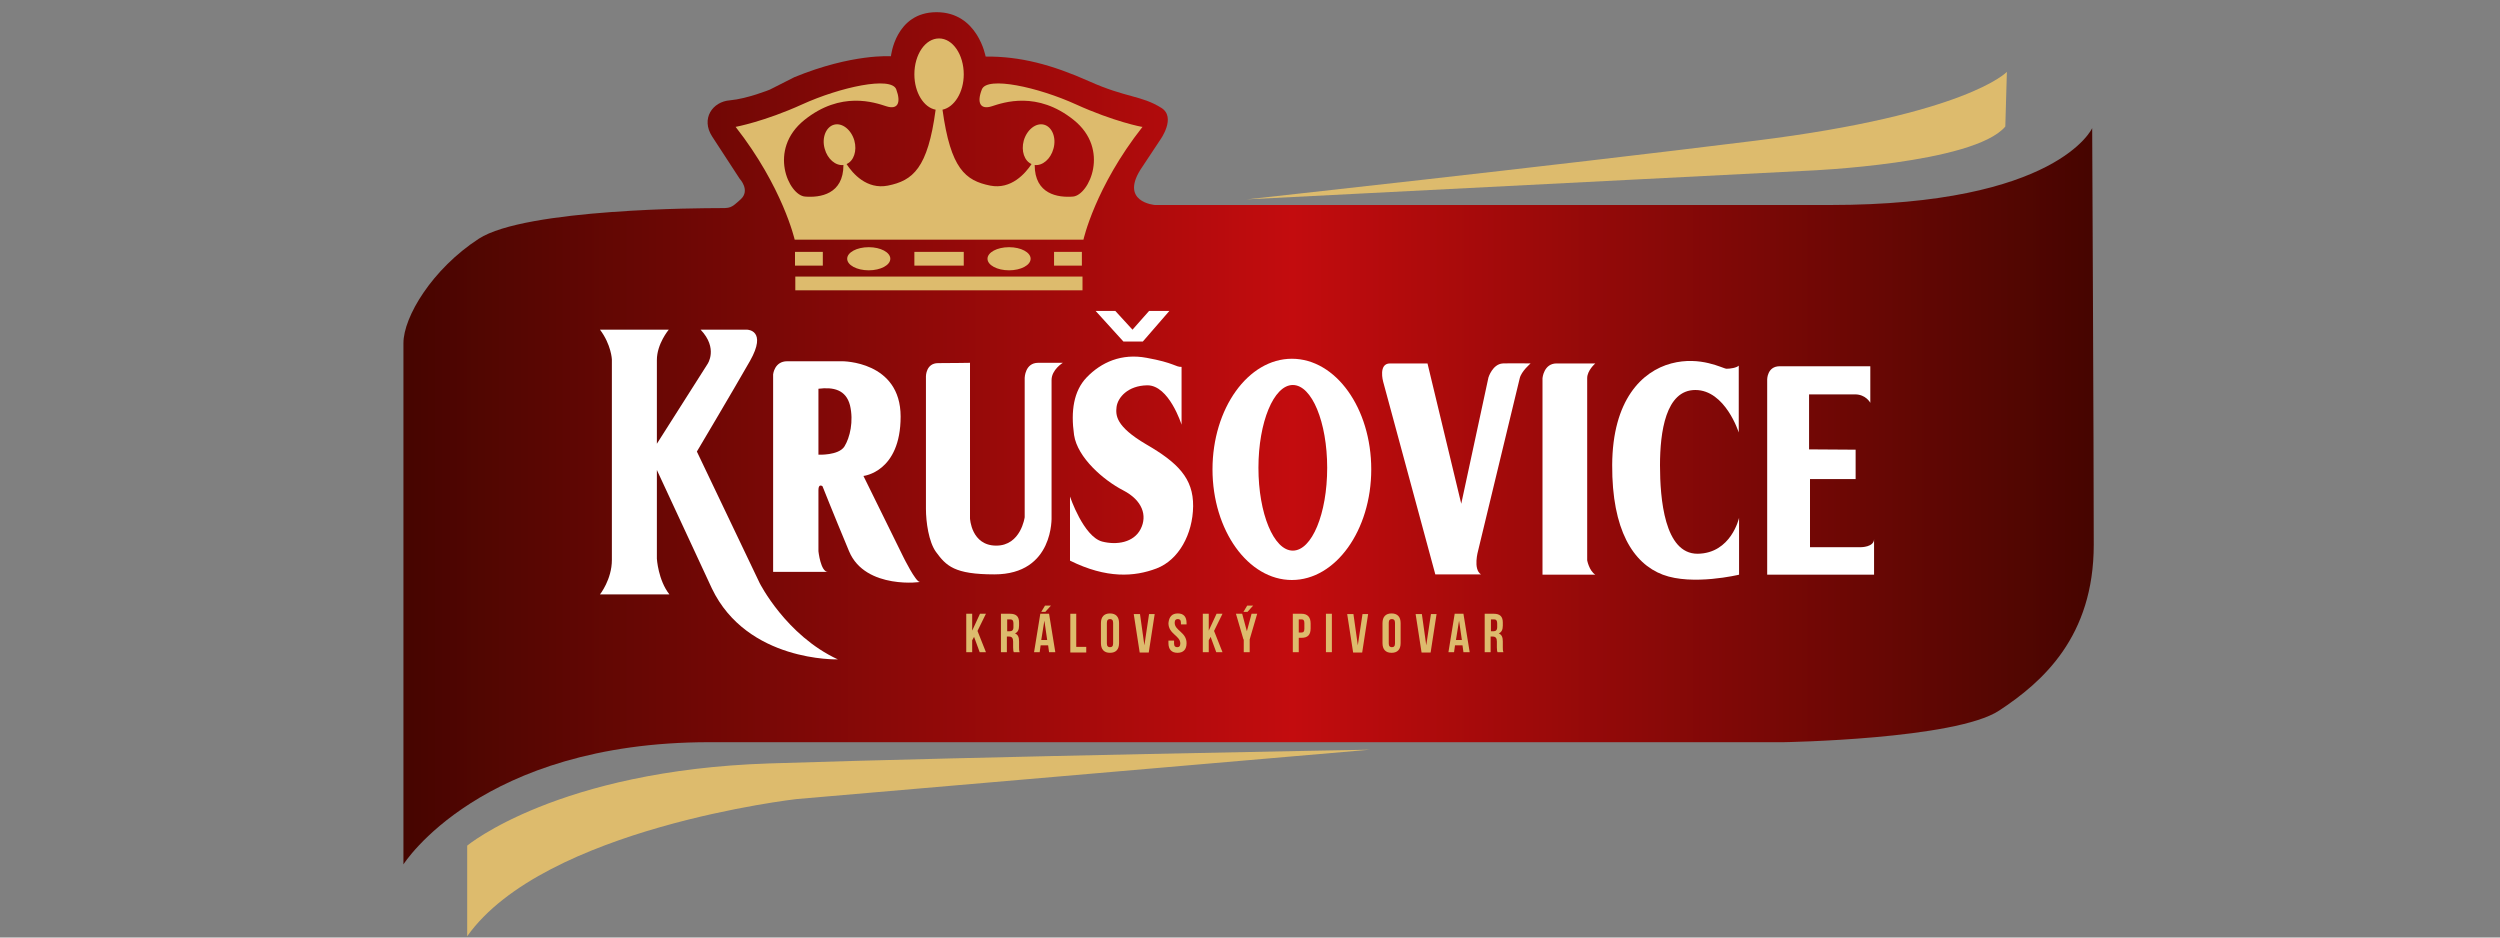 <?xml version="1.0" encoding="utf-8"?>
<!-- Generator: Adobe Illustrator 19.2.0, SVG Export Plug-In . SVG Version: 6.00 Build 0)  -->
<svg version="1.1" id="Layer_1" xmlns="http://www.w3.org/2000/svg" xmlns:xlink="http://www.w3.org/1999/xlink" x="0px" y="0px"
	 viewBox="0 0 800 300" style="enable-background:new 0 0 800 300;" xml:space="preserve">
<rect x="0" y="0" width="800" height="300" fill="#808080" stroke="none"/>
<style type="text/css">
	.st0{fill:url(#SVGID_1_);}
	.st1{fill:#DDBB6D;}
	.st2{fill:#FFFFFF;}
</style>
<linearGradient id="SVGID_1_" gradientUnits="userSpaceOnUse" x1="129.038" y1="140.079" x2="669.964" y2="140.079">
	<stop  offset="0" style="stop-color:#460500"/>
	<stop  offset="0.526" style="stop-color:#C30C0E"/>
	<stop  offset="1" style="stop-color:#460500"/>
</linearGradient>
<path class="st0" d="M669.5,41c0,0-11,24.6-83.9,24.6s-216,0-216,0s-11.9-0.9-4-12.3l5.7-8.6c0,0,5.2-7.2,0.3-10.2
	c-6.4-4-11.3-3.2-23.1-8.5c-11.9-5.3-22-8-33.1-7.9c0,0-2.5-14.2-15.7-14.2s-14.6,14.1-14.6,14.1s-12.4-0.9-30.9,6.7l-7.9,4
	c0,0-7.2,2.9-12.7,3.4c-5.6,0.4-9.4,5.9-5.7,11.6c3.7,5.7,8.8,13.5,8.8,13.5s3.5,3.7,0.3,6.6c-3.2,2.9-3.2,2.8-7.3,2.8
	s-61.6,0.1-76.5,9.8s-24.1,25-24.1,33.4s0,166.8,0,166.8s24.6-39.1,97.9-39.1s343.8,0,343.8,0s54.9-0.9,68.9-10.1
	c14-9.2,30.3-23.7,30.3-53.1S669.5,41,669.5,41z"/>
<path class="st1" d="M642.2,23c0,0-12.7,13.6-80.3,22S398.9,63.8,398.9,63.8l180-9.2c0,0,52.7-2.2,62.8-14.1L642.2,23z"/>
<path class="st1" d="M149.5,299.6v-29c0,0,29-24.1,96.6-26.3s192.3-4.4,192.3-4.4l-183.5,15.8C254.9,255.7,174.1,264.9,149.5,299.6z
	"/>
<g>
	<rect x="254.5" y="88.5" class="st1" width="91.9" height="4.4"/>
	<rect x="254.4" y="80.6" class="st1" width="8.9" height="4.4"/>
	<rect x="337.3" y="80.6" class="st1" width="8.9" height="4.4"/>
	<rect x="292.6" y="80.6" class="st1" width="15.8" height="4.4"/>
	<ellipse class="st1" cx="322.9" cy="82.8" rx="6.9" ry="3.7"/>
	<ellipse class="st1" cx="278" cy="82.8" rx="6.9" ry="3.7"/>
	<path class="st1" d="M344.3,33.4c-12.1-5.5-28.4-9.1-30.1-4.8s-0.5,6.6,3.2,5.4c3.7-1.2,14.5-5,26.2,4.4s4.9,24-0.2,24.5
		c-4.8,0.4-12.3-0.7-12.3-10.1c2.5,0.3,5.1-1.9,6-5.2c1-3.5-0.4-7-3-7.7c-2.6-0.7-5.5,1.6-6.5,5.1c-0.9,3.3,0.2,6.5,2.5,7.5
		c-2,3-6.5,8.2-13.2,6.9c-8-1.6-12.7-5.4-15.3-24.3c3.8-0.8,6.8-5.6,6.8-11.3c0-6.3-3.5-11.5-7.9-11.5c-4.4,0-7.9,5.1-7.9,11.5
		c0,5.8,3,10.6,6.8,11.3c-2.5,18.8-7.3,22.7-15.3,24.3c-6.7,1.3-11.2-3.8-13.2-6.9c2.3-1,3.4-4.2,2.5-7.5c-1-3.5-3.9-5.8-6.5-5.1
		c-2.6,0.7-4,4.2-3,7.7c0.9,3.3,3.5,5.5,6,5.2c0,9.4-7.5,10.5-12.3,10.1c-5.2-0.4-12-15-0.2-24.5c11.7-9.4,22.5-5.6,26.2-4.4
		c3.7,1.2,4.8-1.1,3.2-5.4s-18-0.7-30.1,4.8c-12.1,5.5-21.3,7.2-21.3,7.2c15.1,19.3,18.9,36.1,18.9,36.1h46.2h46.2
		c0,0,3.7-16.8,18.9-36.1C365.6,40.7,356.4,38.9,344.3,33.4z"/>
</g>
<g>
	<path class="st2" d="M192,105.5H214c0,0-3.8,4.5-3.8,9.7c0,5.2,0,26.8,0,26.8l16.2-25.5c0,0,3.5-5-2.2-11h14.9c0,0,6.5,0.1,0.9,10
		c-5.6,9.8-17,29-17,29l20.1,42.1c0,0,8.4,16.7,25,24.4c0,0-29,0.9-40.3-22.7l-17.6-37.9v28.4c0,0,0.4,6.8,4,11.4H192
		c0,0,3.8-4.8,3.8-11c0-6.2,0-64.2,0-64.2S195.6,110.3,192,105.5z"/>
	<path class="st2" d="M294.3,186.2c-1.3,0-5.2-7.9-5.2-7.9l-12.8-26c0,0,11.9-1.2,11.9-19s-18.7-17.7-18.7-17.7s-13.5,0-17.6,0
		s-4.5,4.2-4.5,4.2v63.2h17.5c-2.3,0-3-6.6-3-6.6s0-17.5,0-19.6c0-2.2,1.3-1.2,1.3-1.2s3.2,8.1,8.5,20.8
		C276.9,188.9,295.6,186.2,294.3,186.2z M270.2,142.9c-1.9,2.9-8.3,2.6-8.3,2.6v-21.1c4.8-0.6,8.8,0.3,10.1,5.3
		C273.2,134.8,272,140,270.2,142.9z"/>
	<path class="st2" d="M310.4,116.1v49.8c0,0,0.4,8.7,8.4,8.7c7.9,0,9.1-9.1,9.1-9.1v-44.6c0,0,0.1-4.8,4.3-4.8s7.9,0,7.9,0
		s-3.6,2.2-3.6,5.5s0,43.7,0,43.7s0.9,18.5-18.3,18.5c-12.8,0-15.4-2.7-18.7-7.2c-2.3-3.2-3.2-9.5-3.2-13.8s0-42.4,0-42.4
		s0-4.2,3.9-4.2S310.4,116.1,310.4,116.1z"/>
	<polygon class="st2" points="367.7,99.5 374.2,99.5 365.7,109.3 359.5,109.3 350.6,99.5 356.9,99.5 362.4,105.5 	"/>
	<path class="st2" d="M378.1,117.4v18.5c0,0-4-12.7-11-12.6c-6.2,0.1-9.4,3.9-9.8,6.9c-0.3,2.6-0.4,6.2,9.5,12
		c10,5.8,15.1,10.8,15,19.8c-0.1,8.9-4.6,17.2-11.7,19.9c-7.1,2.7-16,3.3-27.7-2.5v-20.5c0,0,4.3,12.8,10.3,14.4
		c4.7,1.2,10.1,0.3,12.3-4c2.2-4.3,0.6-9.2-5.6-12.4c-6.2-3.2-14.6-10.4-15.7-17.7c-1.1-7.7-0.1-14.1,4-18.4
		c4.7-4.9,11.2-7.8,19.2-6.3C375.8,116.1,376.2,117.5,378.1,117.4z"/>
	<path class="st2" d="M413.4,114.8c-14,0-25.4,15.9-25.4,35.4s11.4,35.4,25.4,35.4c14,0,25.4-15.9,25.4-35.4
		S427.5,114.8,413.4,114.8z M413.7,176.2c-6.1,0-11-11.9-11-26.5c0-14.6,4.9-26.5,11-26.5c6.1,0,11,11.9,11,26.5
		C424.7,164.4,419.8,176.2,413.7,176.2z"/>
	<path class="st2" d="M486.3,121.1L473,176.2c0,0-1.7,5.9,0.9,7.6h-14.6l-16.7-61.7c0,0-1.6-5.8,2.2-5.8c3.8,0,12,0,12,0l10.8,44.9
		l8.7-40.4c0,0,1.3-4.3,4.6-4.5c3.3-0.1,8.9,0,8.9,0S486.8,118.8,486.3,121.1z"/>
	<path class="st2" d="M493.6,183.9V121c0,0,0.4-4.7,4.5-4.7s12.4,0,12.4,0s-2.6,2.2-2.6,4.7s0,58.3,0,58.3s0.6,3.3,2.6,4.6H493.6z"
		/>
	<path class="st2" d="M556.5,165.7v18.2c0,0-14.9,3.6-24.4,0c-9.5-3.6-16.3-14.3-16.2-35.1s9.5-30,18.9-32.5
		c9.4-2.5,16.6,1.7,17.7,1.7c1.2,0,3.2-0.3,3.9-1v21.4c0,0-4.3-13.6-13.9-13.6c-9.5,0-11.3,13.5-11.3,24.1s1.4,28.3,12,28.3
		C554,177.1,556.5,165.7,556.5,165.7z"/>
	<path class="st2" d="M593.8,143.9v9.4h-14.6v21.8h16.3c0,0,4.2,0,4.2-2.6c0-2.6,0,11.4,0,11.4h-34.2v-62.5c0,0,0-4.2,4-4.2
		c4,0,29,0,29,0v11.7c0,0-1.4-2.7-4.9-2.7s-14.7,0-14.7,0v17.6L593.8,143.9z"/>
</g>
<g>
	<path class="st1" d="M311.7,203.8l-0.6,1.1v3.8h-1.9v-12.3h1.9v5.4l2.5-5.4h1.9l-2.7,5.5l2.7,6.8h-2L311.7,203.8z"/>
	<path class="st1" d="M324.4,208.7c-0.1-0.3-0.2-0.5-0.2-1.5v-1.9c0-1.1-0.4-1.6-1.3-1.6h-0.7v5h-1.9v-12.3h2.9c2,0,2.9,0.9,2.9,2.8
		v1c0,1.3-0.4,2.1-1.3,2.5c1,0.4,1.3,1.3,1.3,2.6v1.9c0,0.6,0,1,0.2,1.5H324.4z M322.3,198.2v3.8h0.8c0.7,0,1.2-0.3,1.2-1.3v-1.2
		c0-0.9-0.3-1.3-1-1.3H322.3z"/>
	<path class="st1" d="M337.7,208.7h-2l-0.3-2.2H333l-0.3,2.2h-1.8l2-12.3h2.8L337.7,208.7z M336.3,193.8l-1.8,2h-1.3l1.2-2H336.3z
		 M333.2,204.8h1.9l-0.9-6.2L333.2,204.8z"/>
	<path class="st1" d="M342.5,196.4h1.9V207h3.2v1.8h-5.1V196.4z"/>
	<path class="st1" d="M352.3,199.4c0-2,1-3.1,2.9-3.1c1.9,0,2.9,1.1,2.9,3.1v6.4c0,2-1,3.1-2.9,3.1c-1.9,0-2.9-1.1-2.9-3.1V199.4z
		 M354.2,205.9c0,0.9,0.4,1.2,1,1.2c0.6,0,1-0.3,1-1.2v-6.6c0-0.9-0.4-1.2-1-1.2c-0.6,0-1,0.3-1,1.2V205.9z"/>
	<path class="st1" d="M366.2,206.5l1.5-10h1.8l-1.9,12.3h-2.9l-1.9-12.3h2L366.2,206.5z"/>
	<path class="st1" d="M376.9,196.3c1.9,0,2.8,1.1,2.8,3.1v0.4h-1.8v-0.5c0-0.9-0.4-1.2-1-1.2s-1,0.3-1,1.2c0,2.5,3.8,3,3.8,6.5
		c0,2-1,3.1-2.9,3.1c-1.9,0-2.9-1.1-2.9-3.1V205h1.8v0.9c0,0.9,0.4,1.2,1,1.2s1-0.3,1-1.2c0-2.5-3.8-3-3.8-6.5
		C374.1,197.4,375,196.3,376.9,196.3z"/>
	<path class="st1" d="M387.4,203.8l-0.6,1.1v3.8h-1.9v-12.3h1.9v5.4l2.5-5.4h1.9l-2.7,5.5l2.7,6.8h-2L387.4,203.8z"/>
	<path class="st1" d="M397.9,204.6l-2.4-8.2h2l1.5,5.6l1.5-5.6h1.8l-2.4,8.2v4.1h-1.9V204.6z M401,193.8l-1.8,2h-1.3l1.2-2H401z"/>
	<path class="st1" d="M419.4,199.5v1.6c0,2-0.9,3-2.9,3h-0.9v4.6h-1.9v-12.3h2.8C418.4,196.4,419.4,197.5,419.4,199.5z M415.6,198.2
		v4.2h0.9c0.6,0,0.9-0.3,0.9-1.2v-1.8c0-0.9-0.3-1.2-0.9-1.2H415.6z"/>
	<path class="st1" d="M424.3,196.4h1.9v12.3h-1.9V196.4z"/>
	<path class="st1" d="M434.5,206.5l1.5-10h1.8l-1.9,12.3H433l-1.9-12.3h2L434.5,206.5z"/>
	<path class="st1" d="M442.4,199.4c0-2,1-3.1,2.9-3.1s2.9,1.1,2.9,3.1v6.4c0,2-1,3.1-2.9,3.1s-2.9-1.1-2.9-3.1V199.4z M444.4,205.9
		c0,0.9,0.4,1.2,1,1.2s1-0.3,1-1.2v-6.6c0-0.9-0.4-1.2-1-1.2s-1,0.3-1,1.2V205.9z"/>
	<path class="st1" d="M456.4,206.5l1.5-10h1.8l-1.9,12.3h-2.9l-1.9-12.3h2L456.4,206.5z"/>
	<path class="st1" d="M470.3,208.7h-2l-0.3-2.2h-2.4l-0.3,2.2h-1.8l2-12.3h2.8L470.3,208.7z M465.9,204.8h1.9l-0.9-6.2L465.9,204.8z
		"/>
	<path class="st1" d="M479.2,208.7c-0.1-0.3-0.2-0.5-0.2-1.5v-1.9c0-1.1-0.4-1.6-1.3-1.6h-0.7v5h-1.9v-12.3h2.9c2,0,2.9,0.9,2.9,2.8
		v1c0,1.3-0.4,2.1-1.3,2.5c1,0.4,1.3,1.3,1.3,2.6v1.9c0,0.6,0,1,0.2,1.5H479.2z M477.1,198.2v3.8h0.8c0.7,0,1.2-0.3,1.2-1.3v-1.2
		c0-0.9-0.3-1.3-1-1.3H477.1z"/>
</g>
</svg>

